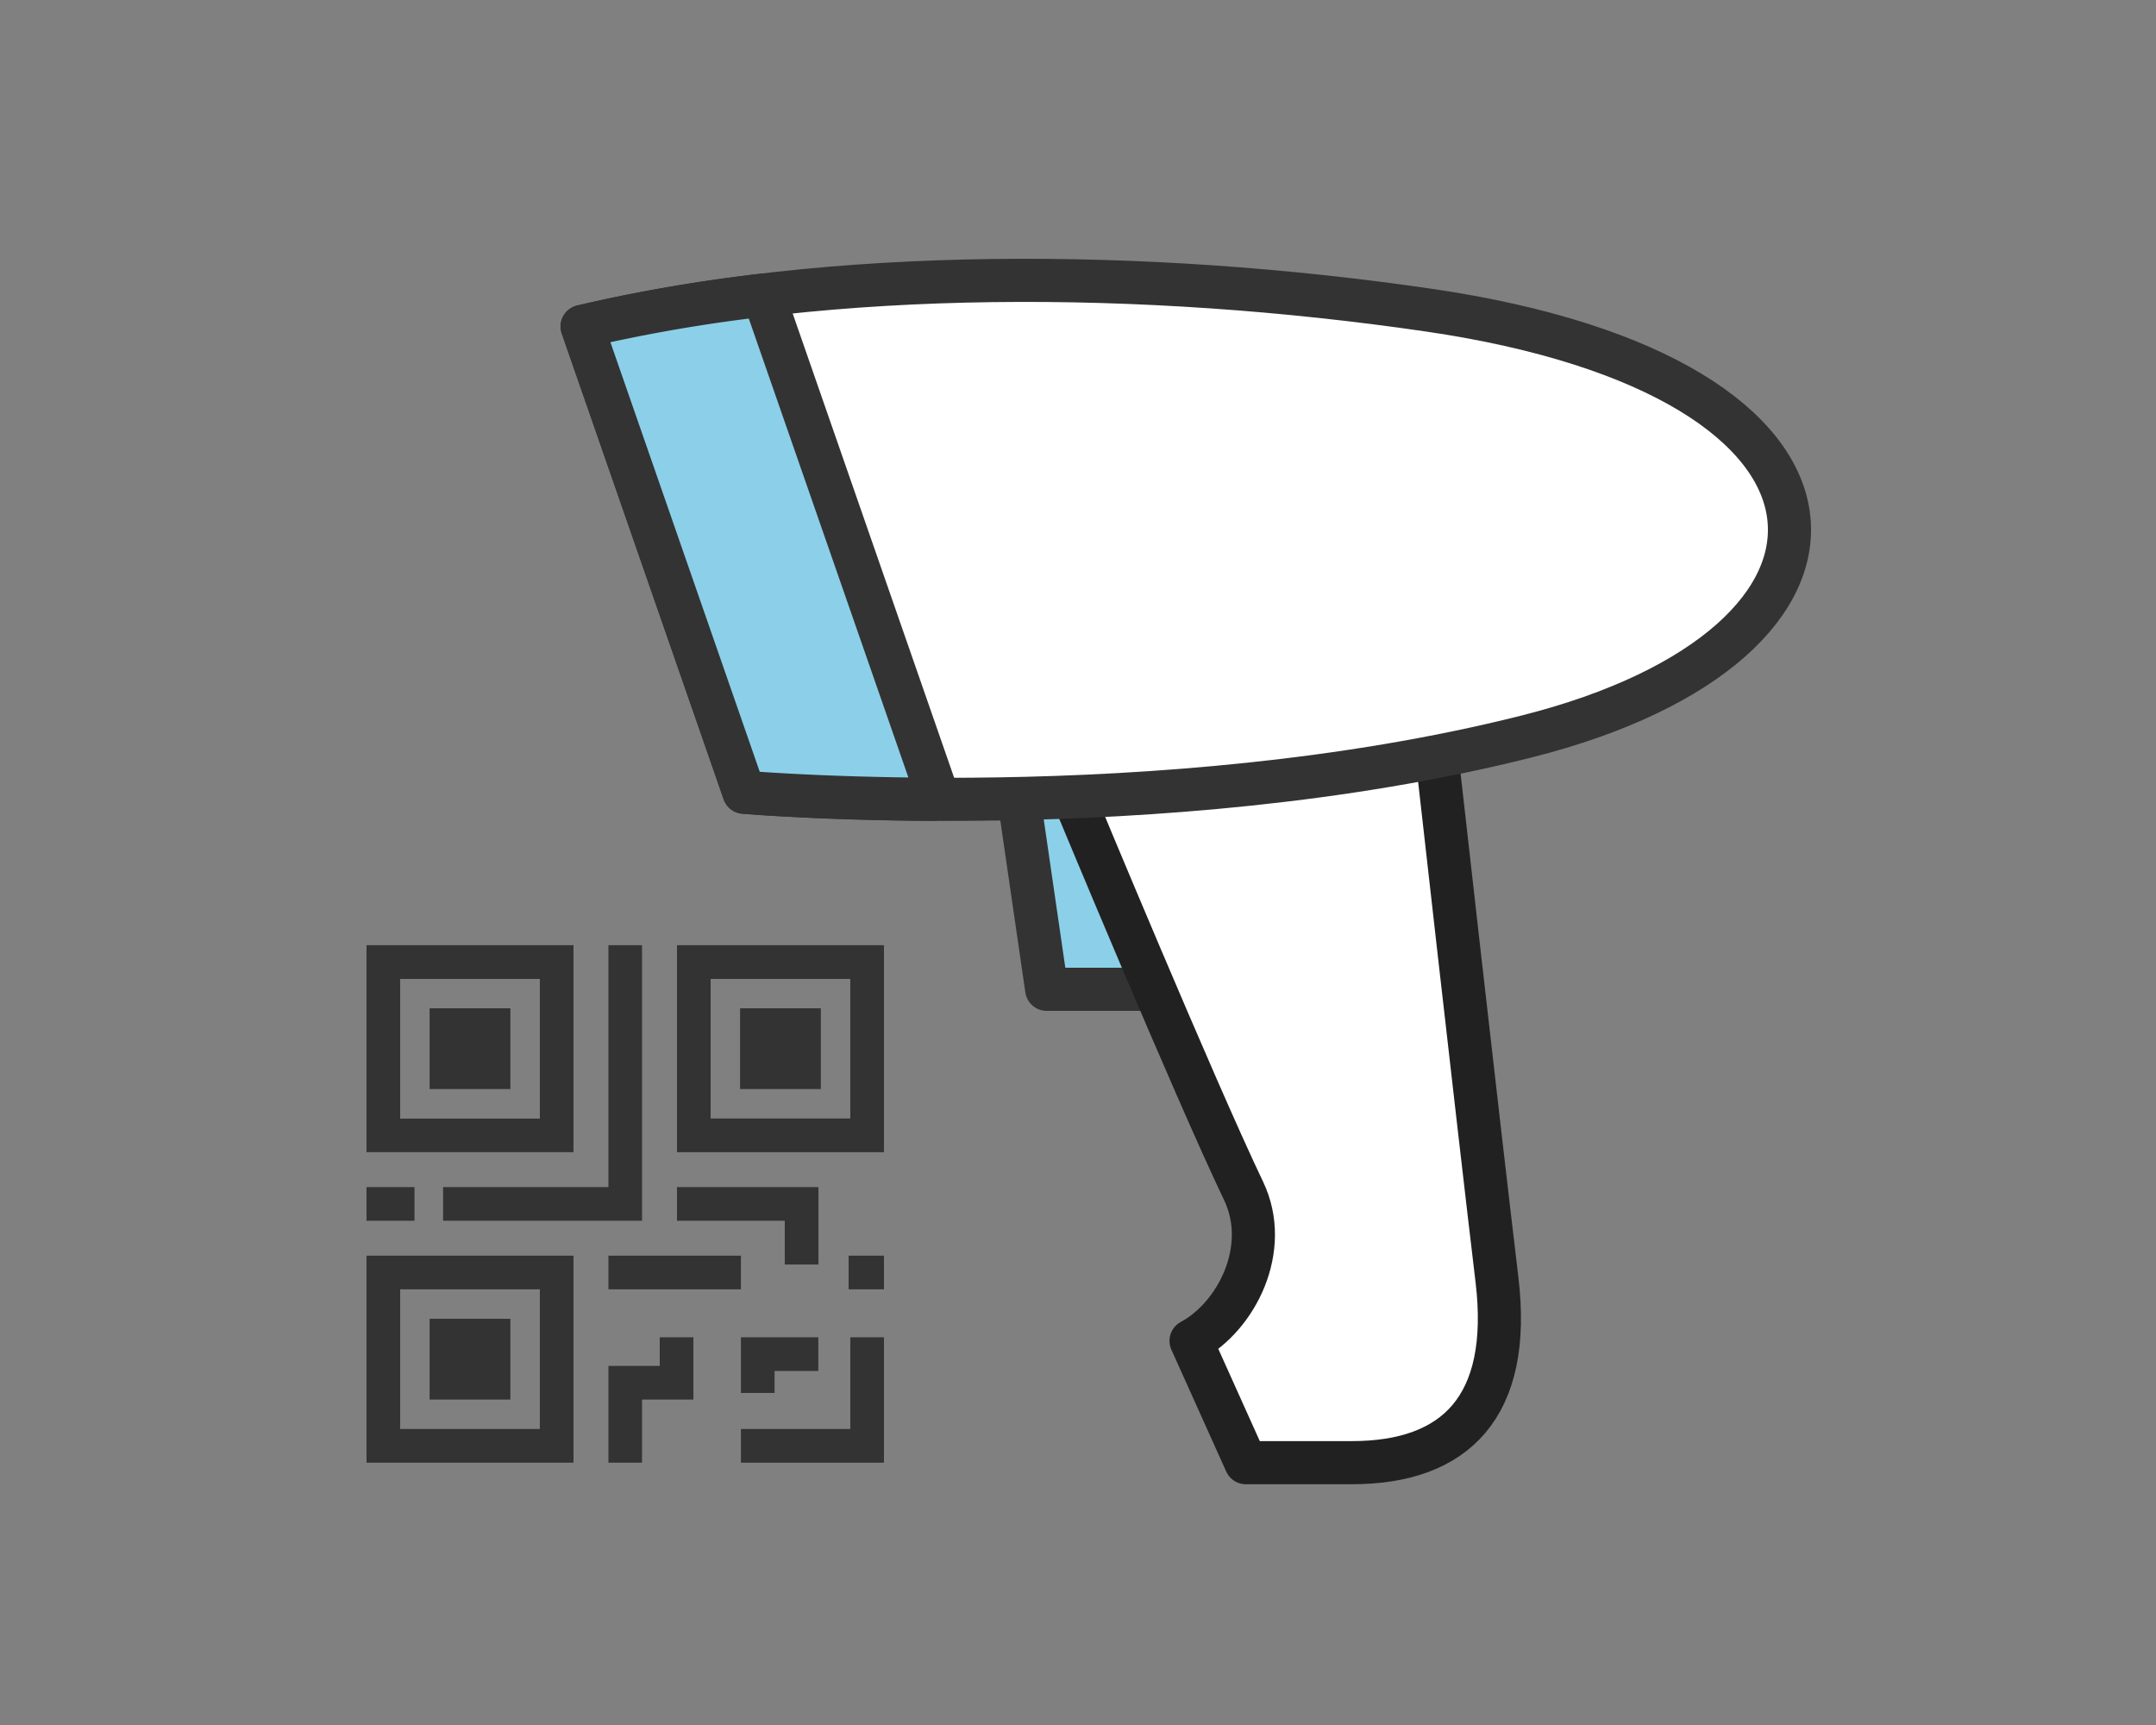 <svg xmlns="http://www.w3.org/2000/svg" xmlns:xlink="http://www.w3.org/1999/xlink" width="100" height="80" viewBox="0 0 100 80">
  <rect x="0" y="0" width="100" height="80" fill="#808080" stroke="none"/>
  <defs>
    <clipPath id="clip-path">
      <rect id="Rectangle_5585" data-name="Rectangle 5585" width="67" height="56.834" fill="none"/>
    </clipPath>
  </defs>
  <g id="Group_9880" data-name="Group 9880" transform="translate(-298 -2678)">
    <g id="Group_9879" data-name="Group 9879" transform="translate(315 2690)">
      <path id="Path_12432" data-name="Path 12432" d="M1.561,33.4H8.039v6.477H1.561ZM0,41.434H9.6v-9.6H0Z" fill="#333"/>
      <rect id="Rectangle_5579" data-name="Rectangle 5579" width="3.746" height="3.746" transform="translate(2.927 34.761)" fill="#333"/>
      <path id="Path_12433" data-name="Path 12433" d="M14.4,41.434H24v-9.6H14.4Zm8.039-1.561H15.961V33.4h6.478Z" fill="#333"/>
      <rect id="Rectangle_5580" data-name="Rectangle 5580" width="3.746" height="3.746" transform="translate(17.327 34.761)" fill="#333"/>
      <path id="Path_12434" data-name="Path 12434" d="M1.561,47.795H8.039v6.477H1.561ZM0,55.834H9.6v-9.6H0Z" fill="#333"/>
      <rect id="Rectangle_5581" data-name="Rectangle 5581" width="3.746" height="3.746" transform="translate(2.927 49.161)" fill="#333"/>
      <rect id="Rectangle_5582" data-name="Rectangle 5582" width="2.225" height="1.561" transform="translate(0 43.054)" fill="#333"/>
      <path id="Path_12435" data-name="Path 12435" d="M3.551,43.053v1.561H12.78V31.834H11.219V43.053Z" fill="#333"/>
      <rect id="Rectangle_5583" data-name="Rectangle 5583" width="6.146" height="1.561" transform="translate(11.22 46.234)" fill="#333"/>
      <path id="Path_12436" data-name="Path 12436" d="M22.439,54.273H17.366v1.561H24V50.019H22.439Z" fill="#333"/>
      <path id="Path_12437" data-name="Path 12437" d="M18.927,51.58h2.029V50.019h-3.59V52.6h1.561Z" fill="#333"/>
      <path id="Path_12438" data-name="Path 12438" d="M19.4,46.644h1.561v-3.59H14.4v1.561H19.4Z" fill="#333"/>
      <rect id="Rectangle_5584" data-name="Rectangle 5584" width="1.639" height="1.561" transform="translate(22.361 46.234)" fill="#333"/>
      <path id="Path_12439" data-name="Path 12439" d="M13.6,51.346H11.22v4.488h1.56V52.907h2.381V50.019H13.6Z" fill="#333"/>
      <path id="Path_12440" data-name="Path 12440" d="M30.259,25.033l1.288,8.848H38.7L35.77,22.158Z" fill="#8bd0e8"/>
      <path id="Path_12441" data-name="Path 12441" d="M30.259,25.033l1.288,8.848H38.7L35.77,22.158Z" fill="none" stroke="#333" stroke-linecap="round" stroke-linejoin="round" stroke-width="2"/>
      <g id="Group_9878" data-name="Group 9878">
        <g id="Group_9877" data-name="Group 9877" clip-path="url(#clip-path)">
          <path id="Path_12442" data-name="Path 12442" d="M49.649,23.081s1.84,16.377,2.785,24.28c.7,5.886-1.931,8.473-6.732,8.473H40.786l-2.542-5.648c2.1-1.127,3.718-4.275,2.436-6.956-2.3-4.808-7.843-18.158-7.843-18.158V15.287H49.378Z" fill="#fff"/>
          <path id="Path_12443" data-name="Path 12443" d="M49.649,23.081s1.84,16.377,2.785,24.28c.7,5.886-1.931,8.473-6.732,8.473H40.786l-2.542-5.648c2.1-1.127,3.718-4.275,2.436-6.956-2.3-4.808-7.843-18.158-7.843-18.158V15.287H49.378Z" fill="none" stroke="#212121" stroke-linecap="round" stroke-linejoin="round" stroke-width="2"/>
          <path id="Path_12444" data-name="Path 12444" d="M17.508,24.742,10,3.141C21.575.4,36.077.457,49.261,2.382,70.691,5.511,70.814,17.874,53.8,22.158c-16.971,4.274-36.289,2.584-36.289,2.584" fill="#fff"/>
          <path id="Path_12445" data-name="Path 12445" d="M17.508,24.742,10,3.141C21.575.4,36.077.457,49.261,2.382,70.691,5.511,70.814,17.874,53.8,22.158,36.826,26.432,17.508,24.742,17.508,24.742Z" fill="none" stroke="#333" stroke-linecap="round" stroke-linejoin="round" stroke-width="2"/>
          <path id="Path_12446" data-name="Path 12446" d="M18.411,1.686A74.585,74.585,0,0,0,10,3.141l7.509,21.6s3.489.3,8.8.327l.121-.327Z" fill="#8bd0e8"/>
          <path id="Path_12447" data-name="Path 12447" d="M18.411,1.686A74.585,74.585,0,0,0,10,3.141l7.509,21.6s3.489.3,8.8.327l.121-.327Z" fill="none" stroke="#333" stroke-linecap="round" stroke-linejoin="round" stroke-width="2"/>
        </g>
      </g>
    </g>
    <rect id="Rectangle_5516" data-name="Rectangle 5516" width="100" height="80" transform="translate(298 2678)" fill="none"/>
  </g>
</svg>
